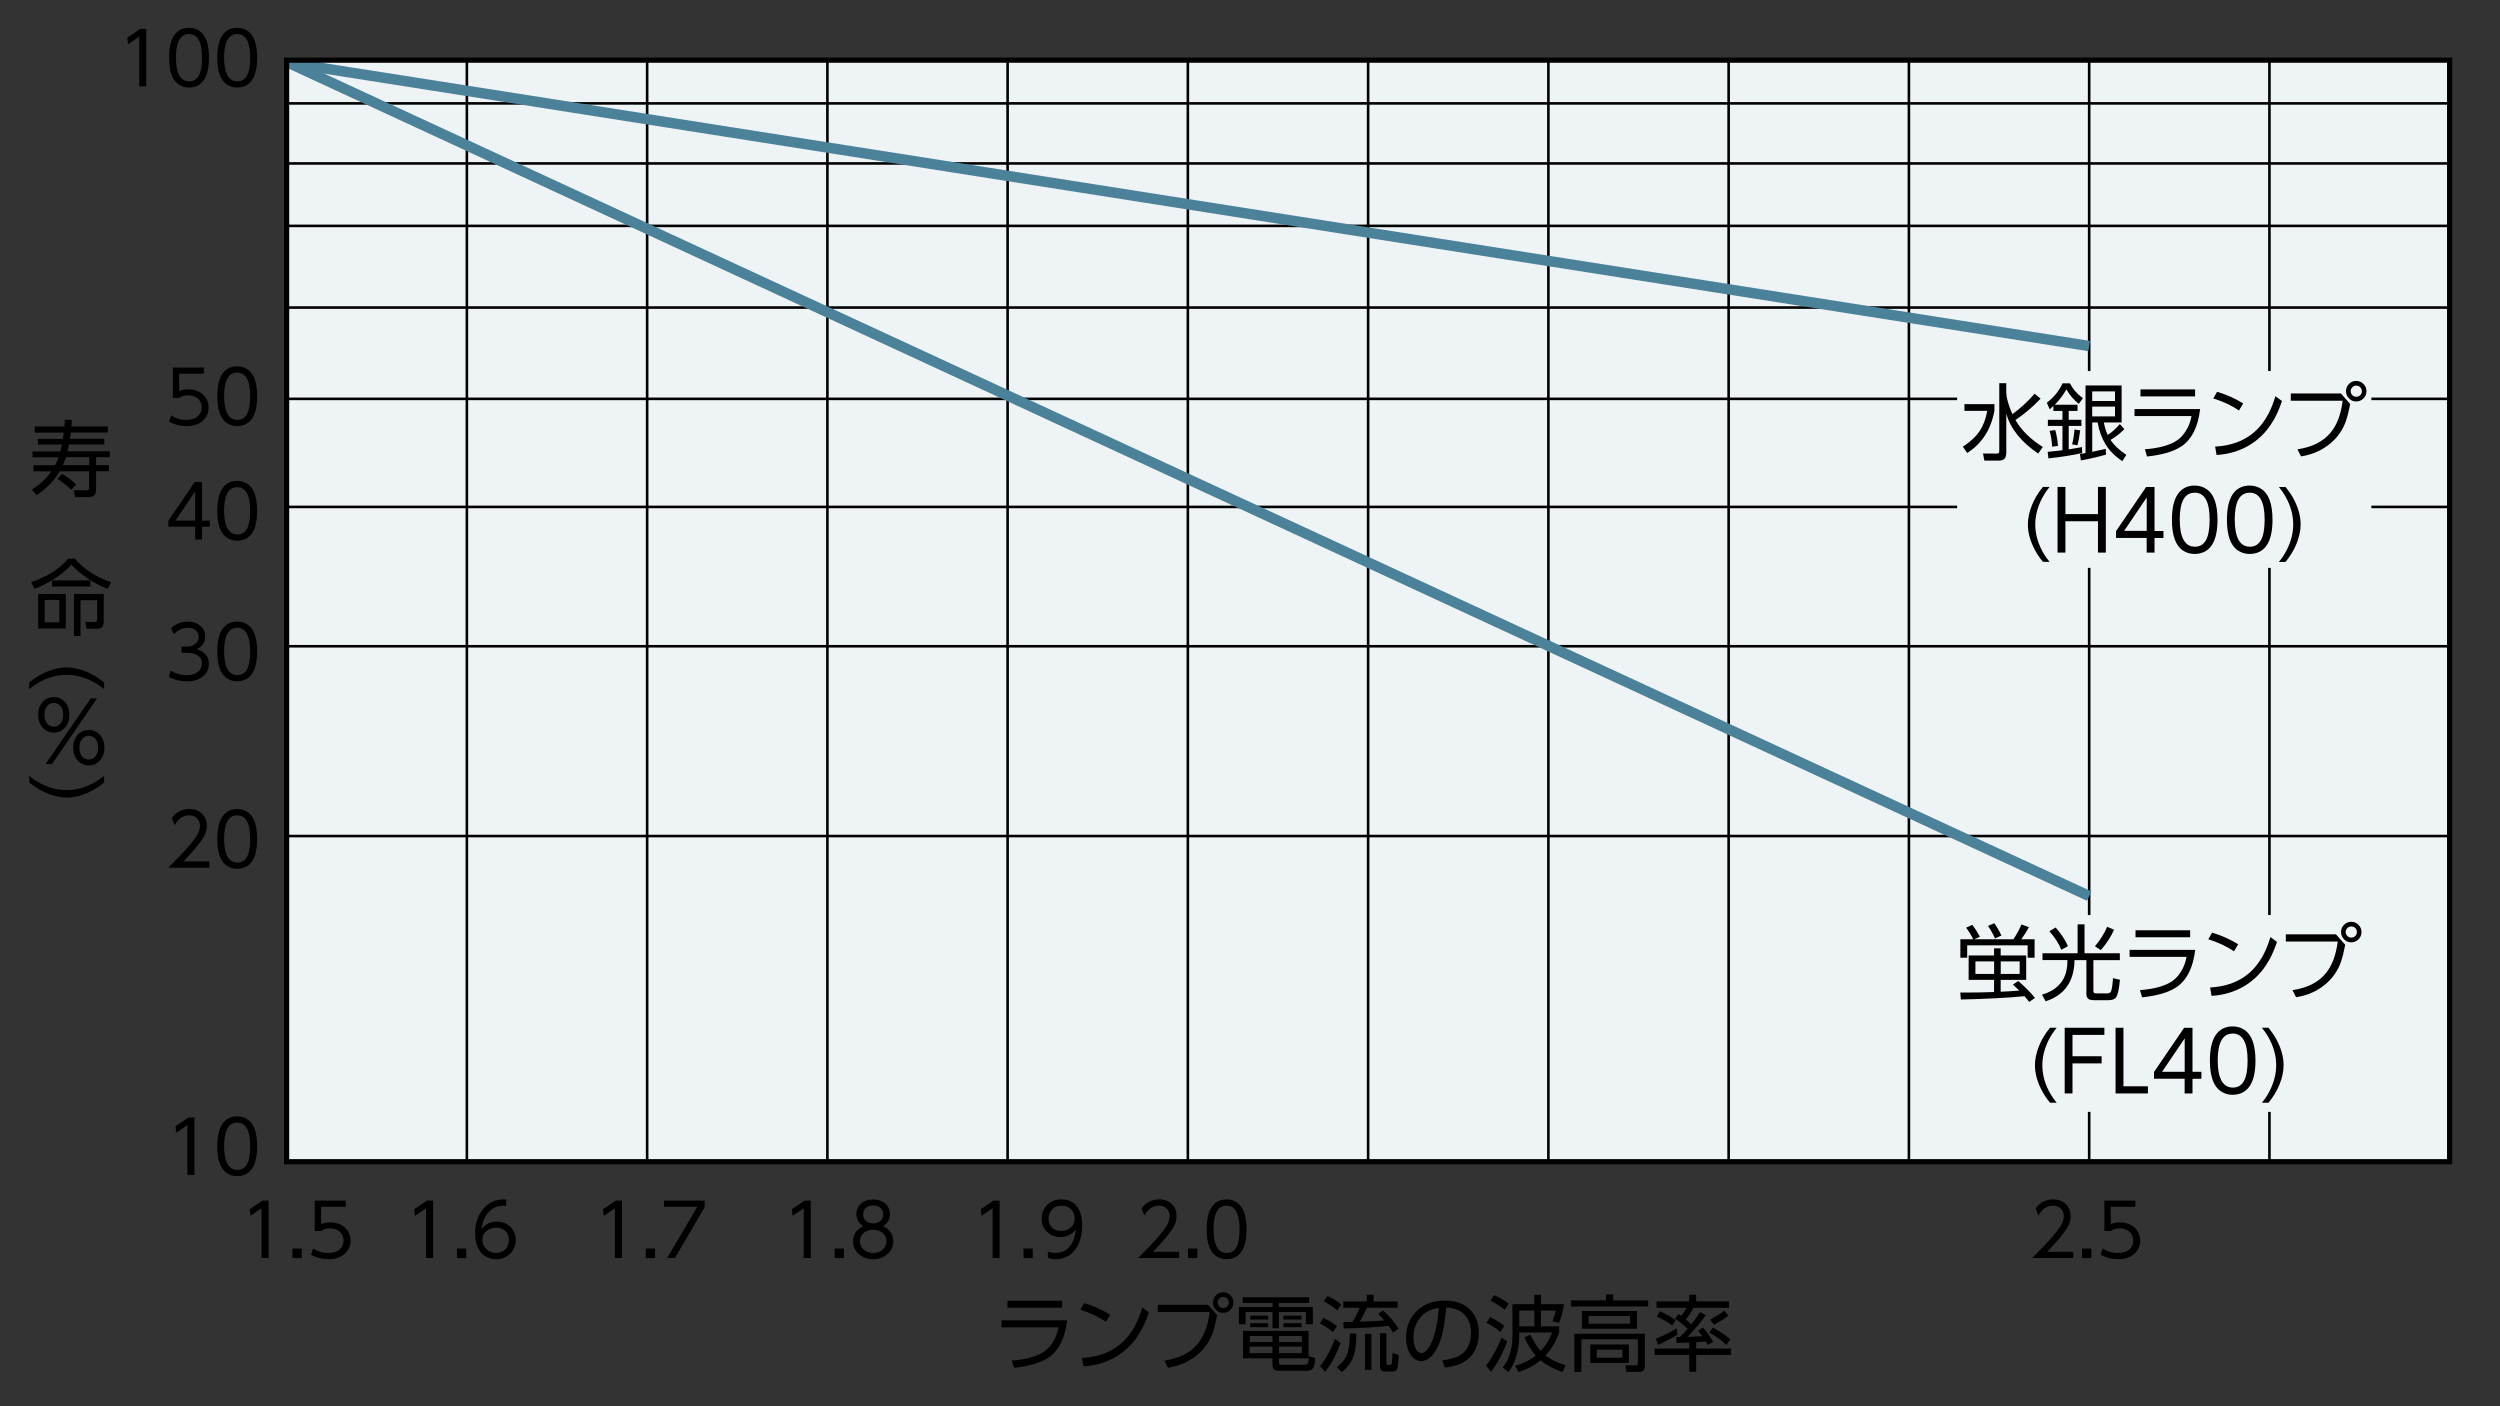<?xml version="1.0" encoding="UTF-8"?><svg id="a" xmlns="http://www.w3.org/2000/svg" viewBox="0 0 480 270"><rect x="0" y="0" width="480" height="270" fill="#333333" stroke="none"/><defs><style>.b{fill:#000;}.b,.c{stroke-width:0px;}.d{stroke:#4b8199;stroke-width:2px;}.d,.e,.f{fill:none;}.e,.f{stroke:#000;}.c{fill:#eef3f6;}.f{stroke-width:.5px;}</style></defs><rect class="c" x="55.03" y="11.55" width="415.3" height="211.5"/><line class="f" x1="89.64" y1="223.05" x2="89.64" y2="11.55"/><line class="f" x1="124.25" y1="223.05" x2="124.25" y2="11.55"/><line class="f" x1="158.86" y1="223.05" x2="158.86" y2="11.55"/><line class="f" x1="193.46" y1="223.05" x2="193.46" y2="11.55"/><line class="f" x1="228.07" y1="223.05" x2="228.07" y2="11.55"/><line class="f" x1="262.68" y1="223.05" x2="262.68" y2="11.55"/><line class="f" x1="297.29" y1="223.05" x2="297.29" y2="11.55"/><line class="f" x1="331.9" y1="223.05" x2="331.9" y2="11.55"/><line class="f" x1="366.51" y1="223.05" x2="366.51" y2="11.55"/><line class="f" x1="401.12" y1="223.05" x2="401.12" y2="11.55"/><line class="f" x1="435.73" y1="223.05" x2="435.73" y2="11.55"/><line class="f" x1="55.03" y1="19.85" x2="470.34" y2="19.85"/><line class="f" x1="55.03" y1="31.38" x2="470.34" y2="31.38"/><line class="f" x1="55.03" y1="43.37" x2="470.34" y2="43.37"/><line class="f" x1="55.03" y1="59.05" x2="470.34" y2="59.05"/><line class="f" x1="55.03" y1="76.58" x2="470.34" y2="76.58"/><line class="f" x1="55.03" y1="97.33" x2="470.34" y2="97.33"/><line class="f" x1="55.03" y1="124.08" x2="470.34" y2="124.08"/><line class="f" x1="55.03" y1="160.52" x2="470.34" y2="160.52"/><line class="d" x1="55.37" y1="12.05" x2="401.12" y2="66.44"/><line class="d" x1="55.37" y1="12.05" x2="401.12" y2="172.05"/><rect class="e" x="55.03" y="11.55" width="415.3" height="211.5"/><rect class="c" x="374.31" y="175.69" width="79.53" height="37.79"/><rect class="c" x="375.77" y="71.24" width="79.53" height="37.79"/><path class="b" d="M12.37,81.88c.03-.41.06-.84.09-1.3l1.33.05c-.03.54-.05.96-.07,1.25h6.98v1.16h-7.1c-.01.09-.06.49-.16,1.2h6.58v1.09h-6.77c-.12.62-.22,1.06-.29,1.33h8.12v1.12h-2.63v1.53h2.46v1.16h-2.46v3.47c0,.57-.12.95-.35,1.16-.25.22-.58.34-1.01.34h-2.65l-.29-1.31,2.43.02c.36,0,.54-.14.54-.41v-3.25h-5.65c-1.05,1.77-2.53,3.3-4.45,4.6l-.87-1.1c1.57-1.01,2.81-2.18,3.73-3.5h-3.46v-1.16h4.16c.2-.39.42-.9.66-1.53h-5v-1.12h5.34c.15-.6.25-1.05.31-1.33h-4.62v-1.09h4.81c.05-.3.1-.7.16-1.2h-5.57v-1.16h5.69ZM11.91,90.98c1.14.65,2.04,1.34,2.71,2.06l-.94.99c-.69-.68-1.57-1.39-2.65-2.12l.88-.93ZM12.08,89.31h5.05v-1.53h-4.47c-.16.53-.35,1.04-.58,1.53Z"/><path class="b" d="M6.63,113.07l-.64-1.3c3.08-1.03,5.45-2.53,7.1-4.51h1.27c1.9,2.14,4.22,3.64,6.98,4.51l-.65,1.3c-1.31-.47-2.63-1.17-3.96-2.09-1.17-.8-2.18-1.65-3.03-2.55-1.73,1.88-4.09,3.43-7.08,4.64ZM12.63,114.04v6.62h-5.3v-6.62h5.3ZM11.4,115.19h-2.83v4.3h2.83v-4.3ZM17.35,112.61h-7.36v-1.17h7.36v1.17ZM15.46,115.22v6.91h-1.27v-8.09h5.73v5.23c0,.5-.09.86-.28,1.08-.21.25-.55.37-1.02.37h-2.01l-.21-1.32,1.75.02c.34,0,.51-.15.51-.45v-3.73h-3.21Z"/><path class="b" d="M20,131.05v1.27c-.78-.63-1.56-1.14-2.34-1.53-1.64-.81-3.26-1.22-4.86-1.22-1.88,0-3.73.53-5.55,1.59-.53.31-1.07.69-1.64,1.16v-1.27c.71-.59,1.43-1.09,2.16-1.48,1.74-.95,3.42-1.42,5.04-1.42,1.15,0,2.37.26,3.66.77,1.25.49,2.43,1.21,3.54,2.13Z"/><path class="b" d="M10.33,133.84c.86,0,1.58.32,2.15.96.56.63.84,1.45.84,2.45s-.28,1.82-.84,2.45c-.57.64-1.29.96-2.15.96s-1.58-.32-2.15-.96c-.57-.64-.85-1.47-.85-2.49s.28-1.78.85-2.41c.58-.64,1.29-.96,2.15-.96ZM10.33,134.97c-.58,0-1.05.25-1.39.74-.27.39-.41.91-.41,1.55,0,.68.16,1.21.48,1.61.34.43.78.65,1.32.65.58,0,1.04-.25,1.39-.74.27-.39.41-.9.41-1.54,0-.69-.16-1.24-.48-1.63-.35-.43-.79-.64-1.32-.64ZM8.75,146.7l8.66-12.61h1.23l-8.66,12.61h-1.23ZM17.05,140.15c.86,0,1.58.32,2.15.95.57.63.85,1.45.85,2.45s-.28,1.81-.85,2.45c-.57.64-1.28.96-2.14.96s-1.58-.32-2.16-.96c-.57-.64-.85-1.47-.85-2.49,0-.97.28-1.78.85-2.41.58-.64,1.29-.95,2.15-.95ZM17.05,141.27c-.58,0-1.05.25-1.39.75-.27.39-.41.91-.41,1.55s.16,1.2.48,1.61c.34.43.78.64,1.31.64.58,0,1.05-.25,1.39-.74.27-.39.41-.9.41-1.53,0-.69-.16-1.24-.48-1.63-.34-.43-.78-.65-1.32-.65Z"/><path class="b" d="M20,150.23c-.72.59-1.44,1.09-2.16,1.48-1.73.95-3.41,1.42-5.04,1.42-1.16,0-2.38-.26-3.66-.77-1.25-.5-2.42-1.21-3.54-2.13v-1.27c.77.63,1.55,1.14,2.34,1.53,1.63.81,3.25,1.22,4.85,1.22,1.88,0,3.73-.53,5.55-1.59.53-.31,1.08-.69,1.65-1.16v1.27Z"/><path class="b" d="M377.18,77.59h5.75v1.26c-.66,3.61-2.4,6.32-5.23,8.12l-.83-1.2c1.42-.93,2.49-1.92,3.2-2.98.72-1.06,1.21-2.36,1.48-3.9h-4.38v-1.3ZM386.98,80.66c1.12,1.96,2.87,3.67,5.23,5.15l-.87,1.27c-3.27-2.21-5.32-4.76-6.13-7.65v7.48c0,.57-.14.98-.41,1.23-.22.2-.59.3-1.12.3h-2.68l-.26-1.37,2.59.02c.23,0,.39-.05.47-.16.04-.05.06-.17.06-.35v-13h1.34v1.69c0,.72.21,1.69.64,2.91.17.48.35.92.55,1.33,1.59-1.16,3.01-2.47,4.25-3.92l1.15.95c-1.5,1.58-3.11,2.95-4.82,4.1Z"/><path class="b" d="M394.5,77.71h4.38v1.19h-1.69v1.7h2.44v1.18h-2.44v4.5c1.05-.17,1.9-.31,2.54-.44l.05,1.14c-1.88.43-4.04.77-6.48,1.03l-.15-1.25c.35-.03,1.29-.14,2.84-.31v-4.67h-2.8v-1.18h2.8v-1.7h-1.74v-.94c-.19.18-.43.39-.72.62l-.54-1.26c1.33-1,2.34-2.24,3.02-3.72h1.41c.32.6.66,1.11,1.02,1.52.38.44.87.89,1.48,1.34l-.8,1.08c-1-.81-1.78-1.74-2.37-2.77-.62,1.09-1.37,2.07-2.23,2.94ZM394.61,82.57c.25.9.43,1.91.53,3.04l-1.13.15c-.05-1.03-.21-2.04-.48-3.04l1.09-.15ZM399.4,82.62c-.16,1.23-.34,2.19-.54,2.88l-1.01-.18c.23-.95.38-1.9.45-2.85l1.1.16ZM401.7,86.75c.84-.17,1.71-.36,2.61-.57l.04,1.11c-1.68.47-3.29.84-4.82,1.11l-.18-1.23c.5-.08.86-.14,1.07-.18v-12.98h6.93v7.1h-3.41c.16.85.4,1.65.73,2.39.75-.45,1.54-1.14,2.34-2.08l.87.98c-.8.8-1.69,1.49-2.66,2.07.67,1.01,1.68,1.96,3.04,2.87l-.77,1.19c-1.36-.88-2.44-1.95-3.22-3.22-.72-1.16-1.23-2.56-1.53-4.2h-1.03v5.65ZM406.08,75.15h-4.38v1.84h4.38v-1.84ZM406.08,78.07h-4.38v1.88h4.38v-1.88Z"/><path class="b" d="M409.84,78.54h12.59c-.41,3.37-1.56,5.72-3.44,7.05-1.48,1.05-3.73,1.74-6.76,2.06l-.41-1.39c2.75-.21,4.81-.78,6.17-1.7.79-.54,1.45-1.32,1.99-2.34.37-.7.63-1.48.79-2.34h-10.94v-1.34ZM410.97,74.77h10.49v1.34h-10.49v-1.34Z"/><path class="b" d="M425.68,75.23c1.86.56,3.53,1.3,5.01,2.23l-.8,1.35c-1.41-.95-3.05-1.72-4.94-2.31l.73-1.27ZM425.58,87.35l-.28-1.6c2.99-.16,5.45-1.05,7.37-2.66,1.51-1.27,2.71-3,3.59-5.21.19-.48.39-1.08.62-1.81l1.26.93c-.47,1.38-.97,2.53-1.49,3.46-1.75,3.12-4.27,5.21-7.56,6.26-1.1.35-2.27.56-3.5.64Z"/><path class="b" d="M439.83,75.55h9.63l1.77,2.02c-.25,1.36-.54,2.48-.84,3.34-.57,1.59-1.5,2.96-2.81,4.1-1.59,1.39-3.52,2.26-5.78,2.62l-.69-1.36c2.85-.43,4.99-1.51,6.41-3.26,1.2-1.48,1.96-3.51,2.27-6.07h-9.96v-1.39ZM452.43,73.14c.56,0,1.03.22,1.43.66.33.37.5.81.5,1.31,0,.58-.22,1.07-.65,1.46-.37.34-.81.51-1.31.51-.59,0-1.08-.22-1.46-.66-.34-.38-.51-.82-.51-1.33,0-.57.22-1.05.65-1.45.37-.34.82-.51,1.35-.51ZM452.39,74.04c-.31,0-.57.12-.78.35-.19.2-.28.44-.28.72,0,.32.12.58.36.8.2.18.44.27.72.27.32,0,.58-.12.8-.35.18-.21.27-.45.27-.73,0-.31-.12-.58-.35-.79-.2-.18-.45-.27-.73-.27Z"/><path class="b" d="M392.25,93.49h1.27c-.63.78-1.14,1.56-1.53,2.34-.81,1.64-1.22,3.26-1.22,4.86,0,1.88.53,3.73,1.59,5.55.31.53.69,1.07,1.16,1.64h-1.27c-.59-.71-1.09-1.43-1.48-2.16-.95-1.74-1.42-3.42-1.42-5.04,0-1.15.26-2.37.77-3.66.5-1.25,1.21-2.43,2.13-3.54Z"/><path class="b" d="M396.56,98.71h6.25v-5.22h1.51v12.61h-1.51v-6.02h-6.25v6.02h-1.51v-12.61h1.51v5.22Z"/><path class="b" d="M413.67,106.1h-1.51v-2.82h-5.88v-1.3l5.78-8.48h1.61v8.45h1.71v1.34h-1.71v2.82ZM407.83,101.93h4.34v-6.41l-4.34,6.41Z"/><path class="b" d="M421.38,93.23c.86,0,1.62.23,2.3.69,1.39.94,2.08,2.9,2.08,5.89,0,2.18-.38,3.82-1.12,4.9-.76,1.1-1.86,1.65-3.3,1.65-.83,0-1.58-.23-2.25-.69-1.39-.94-2.08-2.9-2.08-5.88,0-2.19.38-3.83,1.12-4.91.76-1.1,1.84-1.65,3.25-1.65ZM421.38,94.6c-1.91,0-2.87,1.71-2.87,5.14s.97,5.23,2.91,5.23,2.83-1.73,2.83-5.19-.96-5.19-2.87-5.19Z"/><path class="b" d="M431.94,93.23c.86,0,1.62.23,2.3.69,1.39.94,2.08,2.9,2.08,5.89,0,2.18-.38,3.82-1.12,4.9-.76,1.1-1.86,1.65-3.3,1.65-.83,0-1.58-.23-2.25-.69-1.39-.94-2.08-2.9-2.08-5.88,0-2.19.38-3.83,1.12-4.91.76-1.1,1.84-1.65,3.25-1.65ZM431.94,94.6c-1.91,0-2.87,1.71-2.87,5.14s.97,5.23,2.91,5.23,2.83-1.73,2.83-5.19-.96-5.19-2.87-5.19Z"/><path class="b" d="M438.82,93.49c.59.72,1.09,1.44,1.48,2.16.95,1.73,1.42,3.41,1.42,5.04,0,1.16-.26,2.38-.77,3.66-.5,1.25-1.21,2.42-2.13,3.54h-1.27c.63-.77,1.14-1.55,1.53-2.34.81-1.63,1.22-3.25,1.22-4.85,0-1.88-.53-3.73-1.59-5.55-.31-.53-.69-1.08-1.16-1.65h1.27Z"/><path class="b" d="M387.69,190.18c-.35-.35-.76-.73-1.23-1.13l1.04-.7c1.35,1.18,2.42,2.27,3.22,3.25l-1.11.77c-.33-.43-.64-.79-.91-1.1-1.45.15-3.38.29-5.77.41-2.52.12-4.67.2-6.45.22l-.11-1.33h.85c1.9,0,3.78-.03,5.64-.1v-2.33h-4.88v-4.69h4.88v-1.37h1.27v1.37h4.9v4.69h-4.9v2.27c1.18-.05,2.36-.12,3.55-.22ZM378.85,180.34c-.35-.76-.81-1.5-1.36-2.23l1.2-.54c.48.62.97,1.38,1.45,2.27l-1.09.5h7.52c.63-.94,1.15-1.89,1.55-2.84l1.43.52c-.31.6-.79,1.38-1.46,2.32h2.55v3.55h-1.33v-2.38h-11.61v2.38h-1.31v-3.55h2.45ZM382.87,184.59h-3.59v2.41h3.59v-2.41ZM381.7,177.77l1.19-.51c.48.65.95,1.44,1.38,2.36l-1.23.56c-.33-.77-.78-1.58-1.34-2.41ZM387.78,184.59h-3.64v2.41h3.64v-2.41Z"/><path class="b" d="M392.19,183.03h6.71v-5.56h1.33v5.56h6.78v1.31h-5.08v5.95c0,.29.16.44.49.44h2.16c.41,0,.67-.16.77-.48.16-.5.28-1.32.34-2.45l1.34.32c-.17,1.69-.39,2.77-.65,3.23-.26.46-.78.69-1.57.69h-2.59c-.62,0-1.04-.08-1.25-.25-.25-.19-.38-.5-.38-.93v-6.52h-2.28c-.06,4.09-1.91,6.73-5.55,7.91l-.69-1.27c2.67-.81,4.24-2.39,4.71-4.74.11-.56.17-1.19.17-1.91h-4.79v-1.31ZM393.49,178.79l1.19-.71c.43.46.87,1.03,1.32,1.7.45.68.8,1.3,1.04,1.88l-1.27.7c-.44-1.14-1.2-2.33-2.28-3.56ZM404.57,177.95l1.33.56c-.64,1.41-1.48,2.71-2.55,3.91l-1.12-.74c1.01-1.19,1.79-2.43,2.34-3.73Z"/><path class="b" d="M408.89,182.38h12.59c-.41,3.37-1.56,5.72-3.44,7.05-1.48,1.05-3.73,1.74-6.76,2.06l-.41-1.39c2.75-.21,4.81-.78,6.17-1.7.79-.54,1.45-1.32,1.99-2.34.37-.7.63-1.48.79-2.34h-10.94v-1.34ZM410.02,178.61h10.49v1.34h-10.49v-1.34Z"/><path class="b" d="M424.72,179.07c1.86.56,3.53,1.3,5.01,2.23l-.8,1.35c-1.41-.95-3.05-1.72-4.94-2.31l.73-1.27ZM424.62,191.2l-.28-1.6c2.99-.16,5.45-1.05,7.37-2.66,1.51-1.27,2.71-3,3.59-5.21.19-.48.39-1.08.62-1.81l1.26.93c-.47,1.38-.97,2.53-1.49,3.46-1.75,3.12-4.27,5.21-7.56,6.26-1.1.35-2.27.56-3.5.64Z"/><path class="b" d="M438.88,179.39h9.63l1.77,2.02c-.26,1.36-.54,2.48-.84,3.34-.57,1.59-1.51,2.96-2.81,4.1-1.59,1.39-3.52,2.26-5.78,2.62l-.69-1.36c2.85-.43,4.99-1.51,6.41-3.26,1.2-1.48,1.96-3.51,2.27-6.07h-9.96v-1.39ZM451.48,176.99c.56,0,1.03.22,1.43.66.33.37.5.81.5,1.31,0,.58-.22,1.07-.65,1.46-.37.34-.81.51-1.31.51-.59,0-1.08-.22-1.46-.66-.34-.38-.51-.82-.51-1.33,0-.57.22-1.05.65-1.45.37-.34.82-.51,1.35-.51ZM451.43,177.88c-.31,0-.57.12-.78.35-.19.2-.28.44-.28.72,0,.32.12.58.36.8.2.18.44.27.72.27.32,0,.58-.12.8-.35.18-.21.27-.45.27-.73,0-.31-.12-.58-.35-.79-.2-.18-.45-.27-.73-.27Z"/><path class="b" d="M393.61,197.33h1.27c-.63.78-1.14,1.56-1.53,2.34-.81,1.64-1.22,3.26-1.22,4.86,0,1.88.53,3.73,1.59,5.55.31.53.69,1.07,1.16,1.64h-1.27c-.59-.71-1.09-1.43-1.48-2.16-.95-1.74-1.42-3.42-1.42-5.04,0-1.15.26-2.37.77-3.66.49-1.25,1.21-2.43,2.13-3.54Z"/><path class="b" d="M397.92,202.8h5.59v1.37h-5.59v5.77h-1.5v-12.61h7.62v1.37h-6.12v4.1Z"/><path class="b" d="M406.19,197.33h1.51v11.24h4.7v1.37h-6.21v-12.61Z"/><path class="b" d="M420.96,209.94h-1.51v-2.82h-5.88v-1.3l5.78-8.48h1.61v8.45h1.71v1.34h-1.71v2.82ZM415.12,205.78h4.34v-6.41l-4.34,6.41Z"/><path class="b" d="M428.67,197.07c.86,0,1.62.23,2.3.69,1.38.94,2.08,2.9,2.08,5.89,0,2.18-.38,3.82-1.12,4.9-.76,1.1-1.86,1.65-3.3,1.65-.83,0-1.58-.23-2.25-.69-1.39-.94-2.08-2.9-2.08-5.88,0-2.19.38-3.83,1.12-4.91.76-1.1,1.84-1.65,3.25-1.65ZM428.67,198.45c-1.91,0-2.87,1.71-2.87,5.14s.97,5.23,2.91,5.23,2.83-1.73,2.83-5.19-.96-5.19-2.87-5.19Z"/><path class="b" d="M435.55,197.33c.59.72,1.09,1.44,1.48,2.16.95,1.73,1.42,3.41,1.42,5.04,0,1.16-.26,2.38-.77,3.66-.5,1.25-1.21,2.42-2.13,3.54h-1.27c.63-.77,1.14-1.55,1.53-2.34.81-1.63,1.22-3.25,1.22-4.85,0-1.88-.53-3.73-1.59-5.56-.31-.53-.69-1.08-1.16-1.65h1.27Z"/><path class="b" d="M192.3,253.51h12.59c-.41,3.37-1.56,5.72-3.44,7.05-1.48,1.05-3.73,1.74-6.76,2.06l-.41-1.39c2.75-.21,4.81-.78,6.17-1.7.79-.54,1.45-1.32,1.99-2.34.37-.7.63-1.48.79-2.34h-10.94v-1.34ZM193.43,249.74h10.49v1.34h-10.49v-1.34Z"/><path class="b" d="M208.14,250.2c1.86.56,3.53,1.3,5.01,2.23l-.8,1.35c-1.41-.95-3.05-1.72-4.94-2.31l.73-1.27ZM208.03,262.33l-.28-1.6c2.99-.16,5.45-1.05,7.37-2.66,1.51-1.27,2.71-3,3.59-5.21.19-.48.39-1.08.62-1.81l1.26.93c-.47,1.38-.97,2.53-1.49,3.46-1.75,3.12-4.27,5.21-7.56,6.26-1.1.35-2.27.56-3.5.64Z"/><path class="b" d="M222.29,250.52h9.63l1.77,2.02c-.26,1.37-.54,2.48-.84,3.34-.57,1.59-1.51,2.96-2.81,4.1-1.59,1.39-3.52,2.26-5.78,2.62l-.69-1.36c2.85-.43,4.99-1.51,6.41-3.26,1.2-1.48,1.96-3.51,2.27-6.07h-9.96v-1.39ZM234.89,248.12c.56,0,1.03.22,1.43.66.33.37.5.81.5,1.31,0,.58-.22,1.07-.65,1.46-.37.34-.81.51-1.31.51-.59,0-1.08-.22-1.46-.66-.34-.38-.51-.82-.51-1.33,0-.57.22-1.05.65-1.45.37-.34.82-.51,1.35-.51ZM234.85,249.01c-.31,0-.57.12-.78.35-.19.2-.28.44-.28.72,0,.32.12.58.36.8.2.18.44.27.72.27.32,0,.58-.12.8-.35.18-.21.27-.45.27-.73,0-.31-.12-.58-.35-.79-.2-.18-.45-.27-.73-.27Z"/><path class="b" d="M251.36,249.08v1.08h-5.81v.78h6.52v3.3h-1.34v-2.34h-5.18v3.13h-1.23v-3.13h-5.16v2.34h-1.3v-3.3h6.47v-.78h-5.73v-1.08h12.77ZM245.57,260.8v.75c0,.21.03.35.08.4.06.06.21.09.43.09h4.33c.4,0,.64-.11.73-.32.09-.23.15-.68.18-1.34l1.21.4c-.08.93-.2,1.54-.38,1.84-.22.39-.65.58-1.29.58h-5.12c-.52,0-.88-.08-1.08-.23-.23-.18-.35-.48-.35-.91v-1.26h-5.65v-5.27h12.58v5.27h-5.66ZM244.31,258.55h-4.39v1.25h4.39v-1.25ZM244.31,256.51h-4.34v1.16h4.34v-1.16ZM240.04,252.61h3.46v.74h-3.46v-.74ZM240.04,254.05h3.46v.77h-3.46v-.77ZM249.95,256.51h-4.38v1.16h4.38v-1.16ZM249.95,258.55h-4.38v1.25h4.38v-1.25ZM246.42,252.61h3.48v.74h-3.48v-.74ZM246.42,254.05h3.48v.77h-3.48v-.77Z"/><path class="b" d="M254.11,253.04c.9.4,1.76.93,2.59,1.6l-.77,1.12c-.7-.61-1.53-1.16-2.51-1.65l.69-1.07ZM257.39,257.84c-.76,2.16-1.75,4.01-2.98,5.55l-.95-1.1c1.15-1.45,2.1-3.2,2.85-5.24l1.07.79ZM254.9,248.85c.93.39,1.8.92,2.62,1.62l-.79,1.12c-.76-.69-1.62-1.27-2.58-1.73l.75-1.01ZM260.44,256.02c-.03,1.6-.17,2.9-.42,3.91-.34,1.34-1.14,2.51-2.39,3.52l-.98-.97c1.11-.82,1.82-1.75,2.12-2.8.25-.85.39-2.08.41-3.66h1.25ZM265.78,253.54c-.32-.39-.71-.81-1.17-1.27l.95-.66c1.12,1,2.12,2.16,2.98,3.51l-1.08.74c-.29-.48-.58-.91-.88-1.3-2.12.25-4.98.42-8.58.52l-.09-1.23c.07,0,.66-.02,1.78-.05.59-.95,1.04-1.86,1.34-2.72h-3.12v-1.2h4.5v-1.29h1.33v1.29h4.6v1.2h-5.91c-.39.9-.84,1.79-1.35,2.68l.68-.02c1.75-.05,3.09-.12,4.02-.21ZM263.31,256.1v6.91h-1.23v-6.91h1.23ZM266.19,255.96v5.72c0,.25.1.38.3.38h.41c.16,0,.26-.05.3-.16.06-.16.11-.86.15-2.12l1.2.36c0,.43-.05.98-.12,1.66-.06.57-.14.95-.23,1.12-.14.28-.41.41-.82.41h-1.48c-.32,0-.56-.09-.71-.26-.15-.17-.22-.37-.22-.61v-6.49h1.21Z"/><path class="b" d="M277.39,262.57l-.47-1.39c1.33-.16,2.4-.44,3.2-.85.83-.44,1.45-1.1,1.84-1.98.32-.72.48-1.53.48-2.41,0-1.23-.31-2.28-.92-3.12-.82-1.13-2.1-1.73-3.86-1.77-.13,1.61-.3,2.95-.51,4.01-.45,2.32-1.19,4.07-2.21,5.23-.25.28-.55.52-.91.72-.4.22-.78.33-1.16.33-.68,0-1.29-.32-1.83-.95-.36-.41-.64-.99-.84-1.74-.16-.59-.23-1.22-.23-1.87,0-1.74.5-3.24,1.51-4.48.85-1.05,1.96-1.79,3.33-2.22.81-.24,1.67-.37,2.59-.37,2.22,0,3.9.65,5.05,1.94.99,1.13,1.49,2.58,1.49,4.34,0,1.21-.25,2.29-.73,3.25-1,1.94-2.94,3.05-5.83,3.34ZM276.24,251.1c-.83.16-1.44.34-1.84.53-.92.44-1.64,1.1-2.16,1.96-.58.95-.87,2.03-.87,3.23,0,.81.16,1.54.48,2.19.25.52.6.77,1.06.77.7,0,1.36-.7,1.98-2.09.55-1.26.93-2.8,1.16-4.63.05-.44.11-1.09.19-1.97Z"/><path class="b" d="M286.25,263.4l-.91-1.23c.55-.7,1.1-1.55,1.66-2.55.56-1.03.98-1.96,1.27-2.8l1.12.7c-.84,2.31-1.89,4.27-3.14,5.88ZM286.07,252.87c.74.31,1.66.87,2.76,1.67l-.76,1.19c-.9-.74-1.79-1.31-2.67-1.71l.67-1.15ZM286.85,248.66c.41.17.89.41,1.45.73.58.34,1.04.64,1.38.91l-.77,1.18c-.81-.66-1.72-1.24-2.73-1.77l.68-1.05ZM295.78,261.17c-1.17.99-2.56,1.74-4.19,2.26l-.7-1.2c1.53-.42,2.85-1.07,3.96-1.95-.86-1.02-1.58-2.19-2.17-3.52l1.16-.49c.63,1.33,1.29,2.37,1.98,3.12.99-1.06,1.73-2.25,2.2-3.56h-6.33v1.06c0,1.16-.22,2.44-.66,3.84-.31.98-.79,1.89-1.42,2.7l-1.09-.88c.57-.71.99-1.47,1.27-2.28.4-1.17.6-2.36.6-3.56v-6.31h4.2v-1.8h1.28v1.8h4.41c-.17,1.28-.49,2.48-.95,3.61l-1.26-.35c.33-.83.55-1.51.66-2.04h-2.87v3.04h3.5v1.17c-.59,1.71-1.46,3.19-2.62,4.43.92.72,2.22,1.35,3.88,1.88l-.66,1.29c-1.69-.59-3.09-1.34-4.2-2.26ZM294.6,251.62h-2.9v3.04h2.9v-3.04Z"/><path class="b" d="M316.45,249.68v1.16h-14.84v-1.16h6.74v-1.16h1.38v1.16h6.71ZM315.81,256.07v6.12c0,.39-.08.68-.25.87-.19.22-.44.34-.74.34h-2.53l-.23-1.26,1.98.02c.29,0,.43-.15.43-.47v-4.55h-10.85v6.27h-1.34v-7.33h13.53ZM314.3,251.71v3.41h-10.58v-3.41h10.58ZM312.97,252.68h-7.95v1.48h7.95v-1.48ZM312.75,258.14v3.54h-7.41v-3.54h7.41ZM311.51,259.13h-4.94v1.55h4.94v-1.55Z"/><path class="b" d="M325.67,257.69v1.23h6.69v1.23h-6.69v3.22h-1.34v-3.22h-6.64v-1.23h6.64v-1.16l-2.02.09-.4.02-.09-1.16h.19c.07,0,.19,0,.36,0h.18c.45-.42.94-.95,1.48-1.59-.91-.83-1.72-1.48-2.41-1.93l.67-.91c.14.1.28.19.41.28.05.04.09.07.12.09.43-.53.76-1.05.98-1.55h-5.75v-1.23h6.27v-1.28h1.34v1.28h6.31v1.23h-6.8c-.38.73-.88,1.47-1.49,2.23.21.17.57.48,1.06.93.6-.74,1.16-1.52,1.7-2.35l1.06.62c-.46.68-1.08,1.47-1.86,2.37-.65.76-1.2,1.35-1.63,1.77.55,0,1.48-.05,2.78-.12h.06c-.16-.23-.43-.59-.81-1.07l.94-.59c.8.92,1.44,1.83,1.92,2.72l-1.02.62c-.12-.22-.25-.45-.38-.69-.34.05-.95.1-1.84.16ZM318.34,258.22l-.41-1.2c1.59-.62,2.9-1.28,3.94-1.98l.25,1.15c-.42.31-1.05.69-1.9,1.12-.8.42-1.42.72-1.88.91ZM318.7,251.76c.9.39,1.91.96,3.05,1.71l-.7,1.01c-.83-.63-1.81-1.21-2.95-1.71l.59-1.01ZM328.89,254.87c1.38.79,2.5,1.55,3.34,2.27l-.8,1.09c-.73-.78-1.82-1.58-3.26-2.4l.72-.95ZM331.83,252.59c-.6.52-1.53,1.1-2.77,1.75l-.69-.98c1.21-.65,2.11-1.22,2.7-1.72l.76.95Z"/><path class="b" d="M24.43,7.24l2.47-1.68h1.18v11.03h-1.35V7.03l-2.12,1.46-.18-1.24Z"/><path class="b" d="M36.29,5.33c.75,0,1.42.2,2.01.6,1.21.82,1.82,2.54,1.82,5.15,0,1.91-.33,3.34-.98,4.29-.67.96-1.63,1.44-2.88,1.44-.72,0-1.38-.2-1.97-.6-1.21-.82-1.82-2.54-1.82-5.14,0-1.92.33-3.35.98-4.3.67-.96,1.61-1.44,2.84-1.44ZM36.29,6.54c-1.67,0-2.51,1.5-2.51,4.5s.85,4.58,2.54,4.58,2.47-1.51,2.47-4.54-.84-4.54-2.51-4.54Z"/><path class="b" d="M45.54,5.33c.75,0,1.42.2,2.01.6,1.21.82,1.82,2.54,1.82,5.15,0,1.91-.33,3.34-.98,4.29-.67.96-1.63,1.44-2.88,1.44-.72,0-1.38-.2-1.97-.6-1.21-.82-1.82-2.54-1.82-5.14,0-1.92.33-3.35.98-4.3.67-.96,1.61-1.44,2.84-1.44ZM45.54,6.54c-1.67,0-2.51,1.5-2.51,4.5s.85,4.58,2.54,4.58,2.47-1.51,2.47-4.54-.84-4.54-2.51-4.54Z"/><path class="b" d="M39.14,70.56v1.2h-4.74v3.32c.53-.22,1.1-.33,1.72-.33,1.1,0,2.01.3,2.73.9.8.67,1.2,1.54,1.2,2.6s-.38,1.86-1.13,2.54c-.78.69-1.83,1.03-3.14,1.03-1.19,0-2.29-.29-3.32-.87l.41-1.21c.83.58,1.79.88,2.88.88.98,0,1.73-.24,2.25-.71.48-.44.72-1,.72-1.69s-.26-1.3-.79-1.73c-.49-.4-1.11-.59-1.88-.59-.63,0-1.19.17-1.67.5h-1.2v-5.83h5.95Z"/><path class="b" d="M45.54,70.33c.75,0,1.42.2,2.01.6,1.21.82,1.82,2.54,1.82,5.15,0,1.91-.33,3.34-.98,4.29-.67.96-1.63,1.44-2.88,1.44-.72,0-1.38-.2-1.97-.6-1.21-.82-1.82-2.54-1.82-5.14,0-1.92.33-3.35.98-4.3.67-.96,1.61-1.44,2.84-1.44ZM45.54,71.54c-1.67,0-2.51,1.5-2.51,4.5s.85,4.58,2.54,4.58,2.47-1.51,2.47-4.54-.84-4.54-2.51-4.54Z"/><path class="b" d="M38.79,103.59h-1.32v-2.47h-5.15v-1.14l5.06-7.42h1.41v7.39h1.5v1.18h-1.5v2.47ZM33.68,99.95h3.79v-5.61l-3.79,5.61Z"/><path class="b" d="M45.54,92.33c.75,0,1.42.2,2.01.6,1.21.82,1.82,2.54,1.82,5.15,0,1.91-.33,3.34-.98,4.29-.67.96-1.63,1.44-2.88,1.44-.72,0-1.38-.2-1.97-.6-1.21-.82-1.82-2.54-1.82-5.14,0-1.92.33-3.35.98-4.3.67-.96,1.61-1.44,2.84-1.44ZM45.54,93.54c-1.67,0-2.51,1.5-2.51,4.5s.85,4.58,2.54,4.58,2.47-1.51,2.47-4.54-.84-4.54-2.51-4.54Z"/><path class="b" d="M37.77,124.62c.55.18,1,.41,1.35.7.65.55.98,1.26.98,2.15,0,.97-.39,1.77-1.16,2.41-.76.63-1.79.94-3.09.94-1.23,0-2.38-.28-3.44-.85l.39-1.22c.88.59,1.89.88,3.06.88.88,0,1.59-.21,2.12-.62.53-.41.8-.96.8-1.63,0-.8-.41-1.38-1.23-1.74-.46-.2-1.02-.3-1.69-.3h-1.01v-1.2h1.03c.57,0,1.05-.13,1.44-.38.54-.35.81-.85.81-1.49s-.25-1.07-.75-1.39c-.36-.23-.8-.34-1.32-.34-1.05,0-1.95.42-2.7,1.27l-.5-1.23c.95-.83,2.02-1.24,3.2-1.24,1.01,0,1.84.3,2.5.9.56.5.83,1.16.83,1.96,0,1.13-.54,1.94-1.63,2.42Z"/><path class="b" d="M45.54,119.33c.75,0,1.42.2,2.01.6,1.21.82,1.82,2.54,1.82,5.15,0,1.91-.33,3.34-.98,4.29-.67.96-1.63,1.44-2.88,1.44-.72,0-1.38-.2-1.97-.6-1.21-.82-1.82-2.54-1.82-5.14,0-1.92.33-3.35.98-4.3.67-.96,1.61-1.44,2.84-1.44ZM45.54,120.54c-1.67,0-2.51,1.5-2.51,4.5s.85,4.58,2.54,4.58,2.47-1.51,2.47-4.54-.84-4.54-2.51-4.54Z"/><path class="b" d="M33,157.05c.85-1.14,1.96-1.72,3.33-1.72,1.11,0,1.99.37,2.65,1.1.49.54.73,1.24.73,2.11,0,.76-.2,1.49-.61,2.17-.65,1.1-1.94,2.66-3.89,4.68h5v1.2h-7.9c1.62-1.59,2.93-2.96,3.93-4.13.73-.85,1.24-1.52,1.53-1.99.41-.67.62-1.31.62-1.93,0-.66-.23-1.17-.68-1.54-.38-.31-.84-.46-1.39-.46-1.16,0-2.09.64-2.8,1.91l-.53-1.39Z"/><path class="b" d="M45.54,155.33c.75,0,1.42.2,2.01.6,1.21.82,1.82,2.54,1.82,5.15,0,1.91-.33,3.34-.98,4.29-.67.96-1.63,1.44-2.88,1.44-.72,0-1.38-.2-1.97-.6-1.21-.82-1.82-2.54-1.82-5.14,0-1.92.33-3.35.98-4.3.67-.96,1.61-1.44,2.84-1.44ZM45.54,156.54c-1.67,0-2.51,1.5-2.51,4.5s.85,4.58,2.54,4.58,2.47-1.51,2.47-4.54-.84-4.54-2.51-4.54Z"/><path class="b" d="M33.68,216.24l2.47-1.68h1.18v11.03h-1.35v-9.56l-2.12,1.46-.18-1.24Z"/><path class="b" d="M45.54,214.34c.75,0,1.42.2,2.01.6,1.21.82,1.82,2.54,1.82,5.15,0,1.91-.33,3.34-.98,4.29-.67.96-1.63,1.44-2.88,1.44-.72,0-1.38-.2-1.97-.6-1.21-.83-1.82-2.54-1.82-5.14,0-1.92.33-3.35.98-4.3.67-.96,1.61-1.44,2.84-1.44ZM45.54,215.54c-1.67,0-2.51,1.5-2.51,4.5s.85,4.58,2.54,4.58,2.47-1.51,2.47-4.54-.84-4.54-2.51-4.54Z"/><path class="b" d="M47.92,232.19l2.47-1.68h1.18v11.03h-1.35v-9.56l-2.12,1.46-.18-1.24Z"/><path class="b" d="M56.15,239.72h1.78v1.83h-1.78v-1.83Z"/><path class="b" d="M66.39,230.51v1.2h-4.74v3.32c.53-.22,1.1-.33,1.72-.33,1.1,0,2.01.3,2.73.9.8.67,1.2,1.54,1.2,2.6s-.38,1.86-1.13,2.54c-.78.69-1.83,1.03-3.14,1.03-1.19,0-2.29-.29-3.32-.87l.41-1.21c.83.58,1.79.88,2.88.88.98,0,1.73-.24,2.25-.71.48-.44.72-1,.72-1.69s-.26-1.3-.79-1.73c-.49-.4-1.11-.59-1.88-.59-.63,0-1.19.17-1.67.5h-1.2v-5.83h5.95Z"/><path class="b" d="M79.51,232.19l2.47-1.68h1.18v11.03h-1.35v-9.56l-2.12,1.46-.18-1.24Z"/><path class="b" d="M87.74,239.72h1.78v1.83h-1.78v-1.83Z"/><path class="b" d="M97.18,231.5c-.15,0-.29-.01-.42-.01-1.18,0-2.14.38-2.86,1.15-.82.86-1.3,1.97-1.46,3.34.77-.96,1.76-1.44,2.97-1.44,1,0,1.84.32,2.52.95.72.67,1.09,1.53,1.09,2.58s-.36,1.95-1.09,2.65c-.72.71-1.61,1.06-2.67,1.06-.8,0-1.53-.22-2.19-.65-.65-.43-1.13-1.05-1.44-1.86-.27-.72-.41-1.54-.41-2.45,0-1.63.39-3.03,1.18-4.2,1.05-1.55,2.49-2.33,4.33-2.33.13,0,.28,0,.46.02v1.2ZM95.28,235.71c-.64,0-1.21.18-1.72.54-.62.44-.94,1.02-.94,1.76,0,.44.11.86.33,1.25.21.37.48.67.83.9.43.27.91.41,1.44.41.73,0,1.32-.22,1.78-.67.46-.46.7-1.08.7-1.86,0-.66-.2-1.2-.61-1.62-.46-.47-1.06-.71-1.81-.71Z"/><path class="b" d="M115.76,232.19l2.47-1.68h1.18v11.03h-1.35v-9.56l-2.12,1.46-.18-1.24Z"/><path class="b" d="M123.99,239.72h1.78v1.83h-1.78v-1.83Z"/><path class="b" d="M127.48,230.51h7.81v1.27l-5.7,9.76h-1.5l5.8-9.84h-6.41v-1.2Z"/><path class="b" d="M152.02,232.19l2.47-1.68h1.18v11.03h-1.35v-9.56l-2.12,1.46-.18-1.24Z"/><path class="b" d="M160.25,239.72h1.78v1.83h-1.78v-1.83Z"/><path class="b" d="M169.52,235.41c.24.1.47.23.69.39.87.64,1.3,1.49,1.3,2.55,0,.96-.37,1.77-1.11,2.43-.75.66-1.66.99-2.75.99s-2-.33-2.75-.99c-.74-.66-1.11-1.47-1.11-2.43,0-1.11.47-1.99,1.41-2.62.19-.13.38-.23.58-.31-.12-.06-.23-.13-.32-.2-.68-.51-1.03-1.21-1.03-2.13,0-.77.27-1.42.81-1.94.58-.57,1.38-.85,2.41-.85.71,0,1.34.16,1.91.47.46.26.81.64,1.06,1.16.17.36.25.75.25,1.17,0,.91-.34,1.62-1.03,2.13-.1.07-.2.13-.32.2ZM167.65,236.12c-.76,0-1.37.2-1.82.6-.48.43-.72.97-.72,1.61s.24,1.17.73,1.6c.48.42,1.1.64,1.85.64.71,0,1.3-.21,1.78-.64.48-.43.72-.97.72-1.6s-.24-1.19-.72-1.61c-.46-.4-1.06-.6-1.82-.6ZM167.65,231.44c-.6,0-1.07.17-1.43.51-.33.31-.49.71-.49,1.2s.16.91.49,1.24c.33.32.82.49,1.46.49.6,0,1.07-.16,1.4-.49.33-.32.49-.73.49-1.24s-.16-.9-.49-1.2c-.36-.34-.84-.51-1.43-.51Z"/><path class="b" d="M188.28,232.19l2.47-1.68h1.18v11.03h-1.35v-9.56l-2.12,1.46-.18-1.24Z"/><path class="b" d="M196.51,239.72h1.78v1.83h-1.78v-1.83Z"/><path class="b" d="M201.19,240.29c.44.18.92.27,1.45.27,1.41,0,2.46-.61,3.15-1.84.4-.71.66-1.59.77-2.65-.77.96-1.77,1.44-2.97,1.44-.99,0-1.83-.32-2.51-.95-.72-.67-1.08-1.53-1.08-2.58s.36-1.94,1.08-2.65,1.63-1.06,2.72-1.06c1.21,0,2.16.41,2.87,1.24.74.86,1.11,2.11,1.11,3.75,0,1.16-.18,2.21-.53,3.16-.43,1.16-1.09,2.03-1.96,2.6-.77.5-1.64.75-2.62.75-.56,0-1.06-.09-1.48-.28v-1.2ZM203.77,231.49c-.7,0-1.28.23-1.74.69-.47.48-.71,1.09-.71,1.83,0,.6.18,1.12.54,1.54.45.53,1.07.8,1.87.8s1.45-.26,1.96-.78c.44-.44.66-.98.66-1.62,0-.7-.24-1.29-.73-1.78-.46-.46-1.08-.68-1.85-.68Z"/><path class="b" d="M219.19,232c.85-1.14,1.96-1.72,3.33-1.72,1.11,0,1.99.37,2.65,1.1.49.54.73,1.24.73,2.11,0,.76-.2,1.49-.61,2.17-.65,1.1-1.94,2.66-3.89,4.68h5v1.2h-7.9c1.62-1.59,2.93-2.96,3.93-4.13.73-.85,1.24-1.52,1.53-1.99.41-.67.62-1.31.62-1.93,0-.66-.23-1.17-.68-1.54-.38-.31-.84-.46-1.39-.46-1.16,0-2.09.64-2.8,1.91l-.53-1.39Z"/><path class="b" d="M228.1,239.72h1.78v1.83h-1.78v-1.83Z"/><path class="b" d="M235.5,230.29c.75,0,1.42.2,2.01.6,1.21.82,1.82,2.54,1.82,5.15,0,1.91-.33,3.34-.98,4.29-.67.96-1.63,1.44-2.88,1.44-.72,0-1.38-.2-1.97-.6-1.21-.83-1.82-2.54-1.82-5.14,0-1.92.33-3.35.98-4.3.67-.96,1.61-1.44,2.84-1.44ZM235.5,231.49c-1.67,0-2.51,1.5-2.51,4.5s.85,4.58,2.54,4.58,2.47-1.51,2.47-4.54-.84-4.54-2.51-4.54Z"/><path class="b" d="M390.85,232c.85-1.14,1.96-1.72,3.33-1.72,1.11,0,1.99.37,2.65,1.1.49.54.73,1.24.73,2.11,0,.76-.2,1.49-.61,2.17-.65,1.1-1.94,2.66-3.89,4.68h5v1.2h-7.9c1.62-1.59,2.93-2.96,3.93-4.13.73-.85,1.24-1.52,1.53-1.99.42-.67.62-1.31.62-1.93,0-.66-.23-1.17-.68-1.54-.38-.31-.84-.46-1.39-.46-1.16,0-2.09.64-2.8,1.91l-.53-1.39Z"/><path class="b" d="M399.76,239.72h1.78v1.83h-1.78v-1.83Z"/><path class="b" d="M410,230.51v1.2h-4.74v3.32c.53-.22,1.11-.33,1.72-.33,1.1,0,2.01.3,2.73.9.8.67,1.2,1.54,1.2,2.6s-.38,1.86-1.13,2.54c-.78.69-1.83,1.03-3.14,1.03-1.19,0-2.29-.29-3.32-.87l.41-1.21c.83.58,1.79.88,2.88.88.98,0,1.73-.24,2.25-.71.48-.44.72-1,.72-1.69s-.26-1.3-.79-1.73c-.49-.4-1.11-.59-1.88-.59-.63,0-1.18.17-1.67.5h-1.2v-5.83h5.95Z"/></svg>